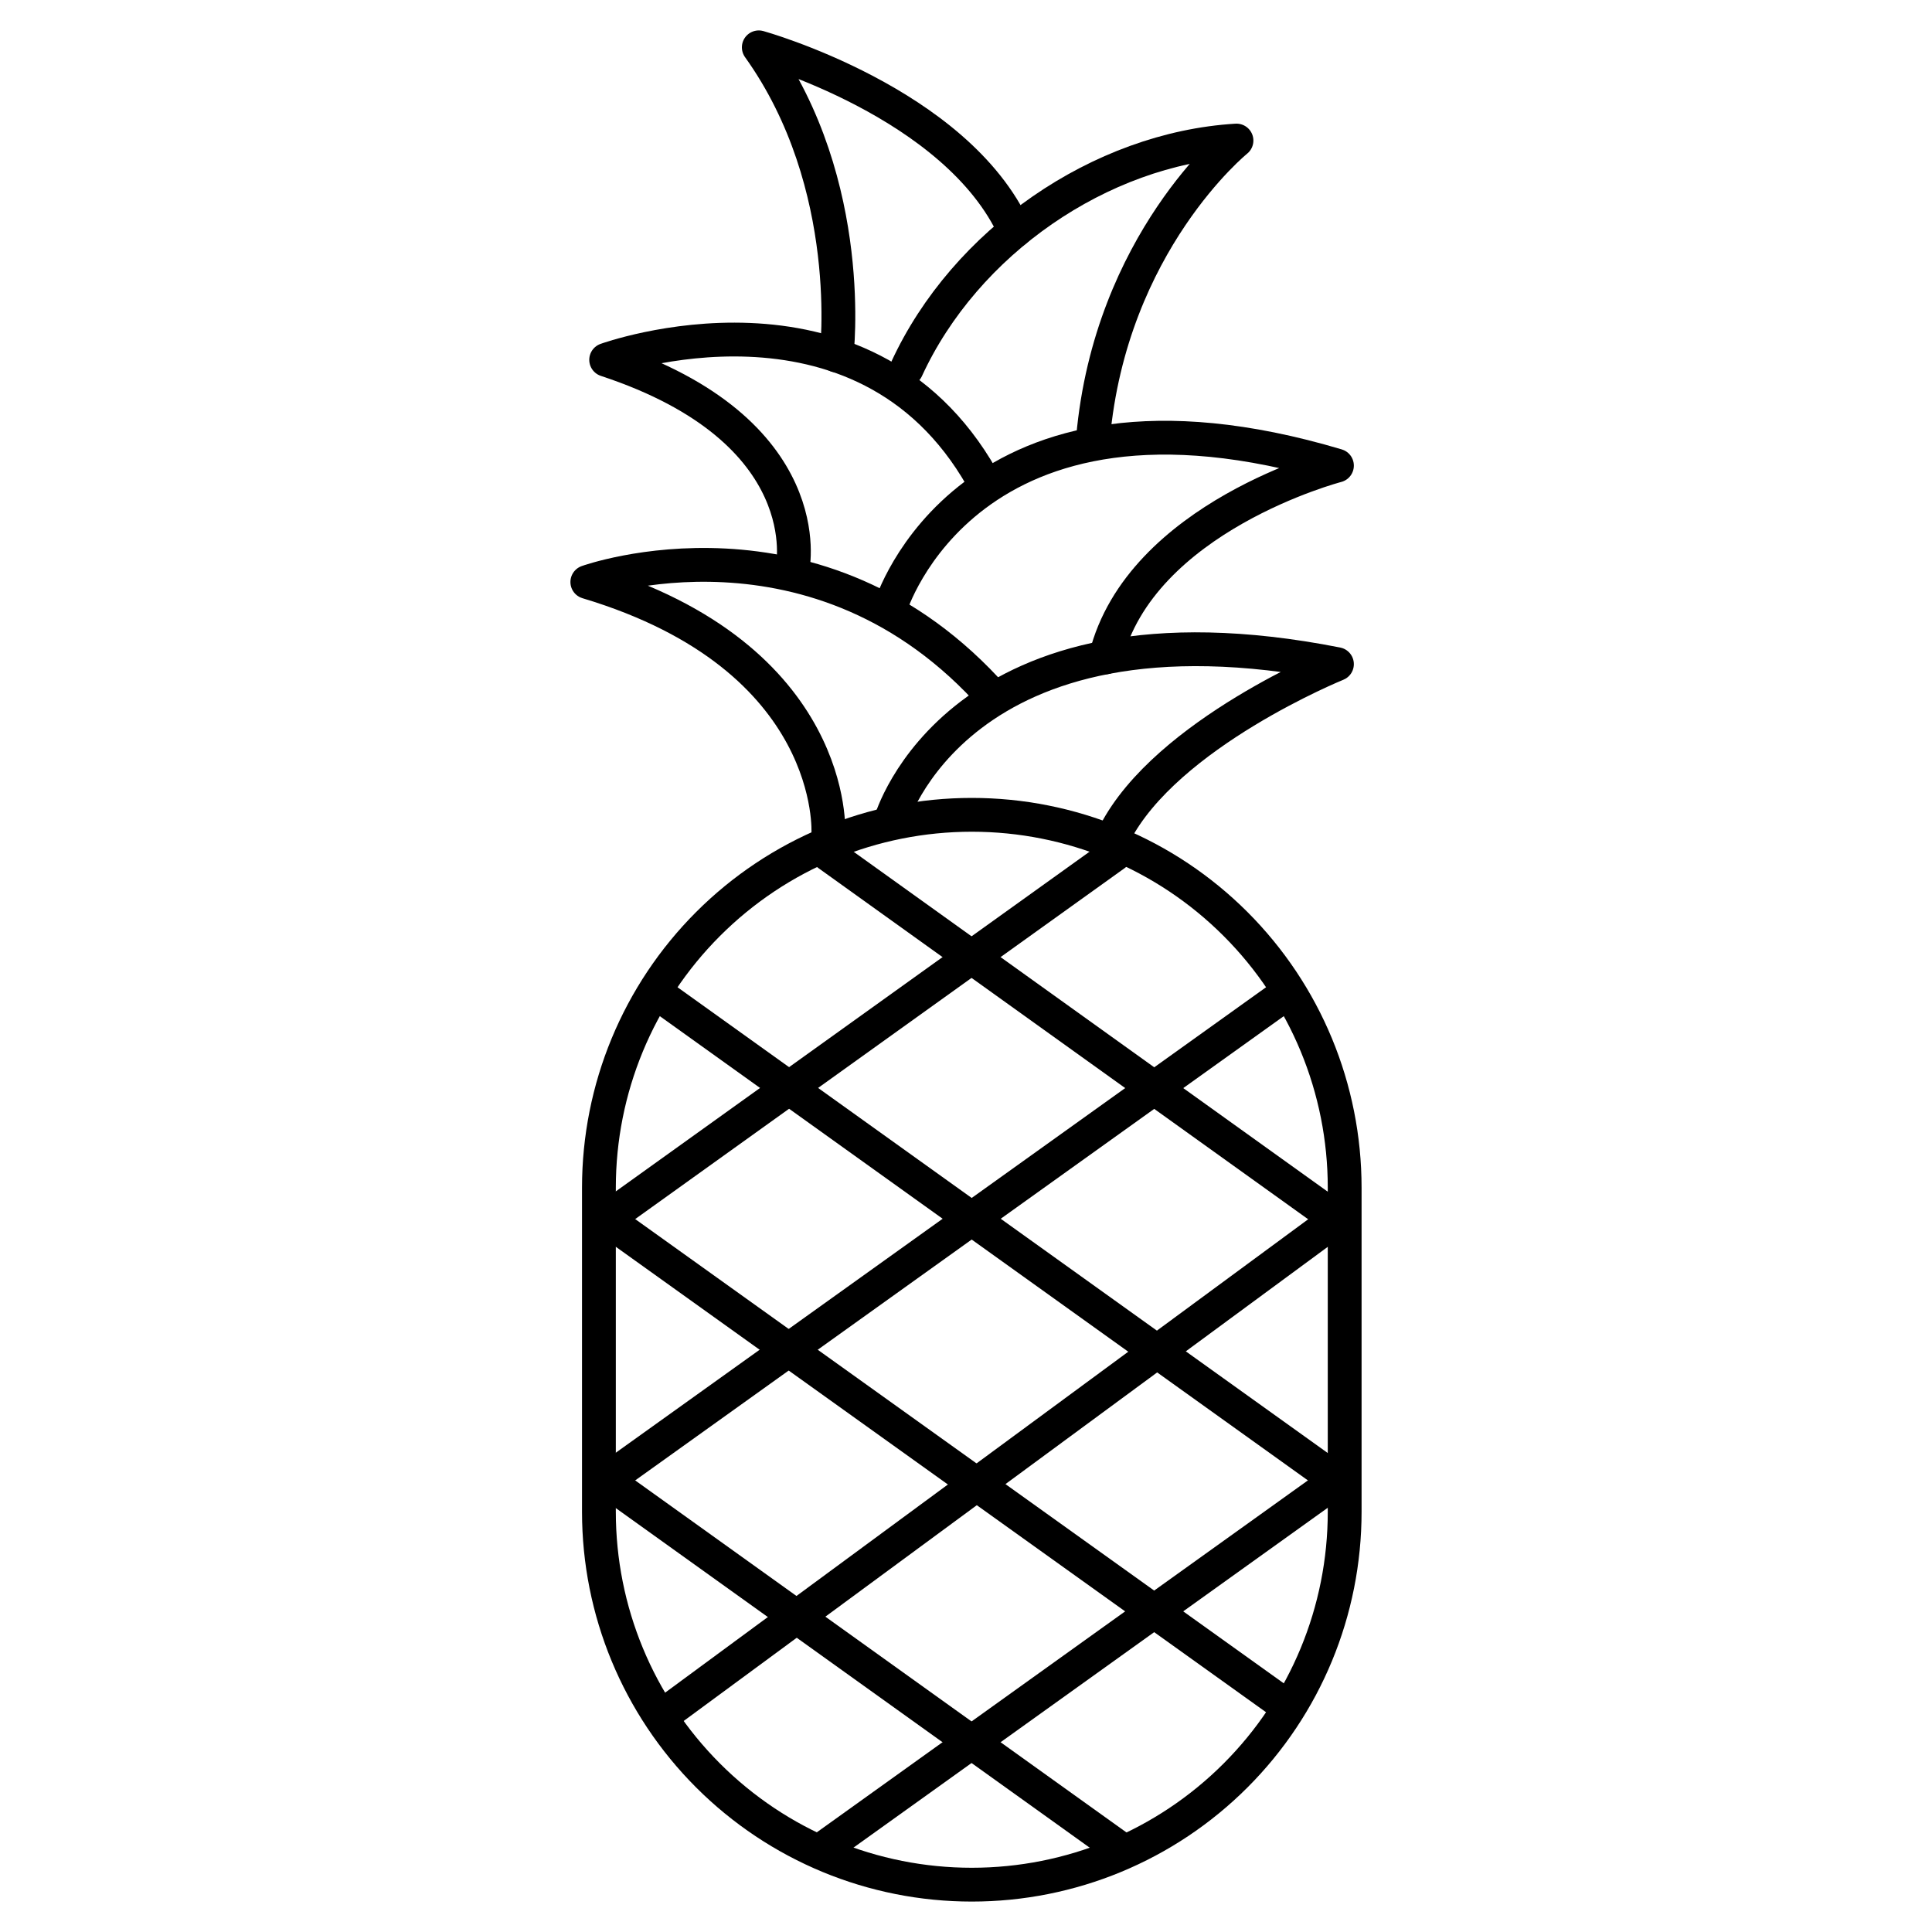 <svg xmlns="http://www.w3.org/2000/svg" xmlns:xlink="http://www.w3.org/1999/xlink" id="Capa_1" x="0px" y="0px" width="400px" height="400px" viewBox="0 0 400 400" style="enable-background:new 0 0 400 400;" xml:space="preserve"><style type="text/css">	.st0{fill:none;stroke:#000000;stroke-width:7;stroke-linecap:round;stroke-linejoin:round;stroke-miterlimit:10;}</style><g>	<path class="st0" d="M278.4,245.9c0-20.5-8.1-40.1-22.6-54.6c-14.5-14.5-34.1-22.6-54.6-22.6c0,0,0,0,0,0   c-20.5,0-40.1,8.1-54.6,22.6c-14.5,14.5-22.6,34.1-22.6,54.6c0,21.7,0,45.4,0,67.1c0,20.5,8.1,40.1,22.6,54.6   c14.5,14.5,34.1,22.6,54.6,22.6c0,0,0,0,0,0c20.5,0,40.1-8.1,54.6-22.6c14.5-14.5,22.6-34.1,22.6-54.6   C278.4,291.3,278.4,267.6,278.4,245.9L278.4,245.9z"></path>	<line class="st0" x1="125.5" y1="252.4" x2="230.8" y2="176.9"></line>	<line class="st0" x1="276.8" y1="252.4" x2="171.5" y2="176.9"></line>	<line class="st0" x1="125.5" y1="306.5" x2="266.6" y2="205.5"></line>	<line class="st0" x1="276.8" y1="306.5" x2="136.5" y2="206"></line>	<line class="st0" x1="139.6" y1="353.4" x2="276.8" y2="252.4"></line>	<line class="st0" x1="266.6" y1="353.4" x2="125.5" y2="252.4"></line>	<line class="st0" x1="170.6" y1="382.6" x2="276.8" y2="306.5"></line>	<line class="st0" x1="231.7" y1="382.6" x2="125.5" y2="306.5"></line>	<path class="st0" d="M184.4,170c0,0,13.8-48,92.4-32.5c0,0-35.3,14.3-46,35.1"></path>	<path class="st0" d="M171.5,172.6c0,0,2.2-36.5-49.9-52.1c0,0,47.8-17.2,84.3,24.1"></path>	<path class="st0" d="M184.4,125.6c0,0,15.9-52,92.4-29.2c0,0-40.7,10.6-47.9,39.7"></path>	<path class="st0" d="M164.1,117.6c0,0,6-28.4-38.6-43.1c0,0,53-19.2,77.8,24.5"></path>	<path class="st0" d="M187.7,76.4c12.1-26.3,40.1-45.6,68.3-47.3c0,0-26.1,21.1-29.7,61.6"></path>	<path class="st0" d="M173.2,73.6c0,0,4.3-35.3-16.1-63.8c0,0,41,11.4,53,38"></path></g></svg>
